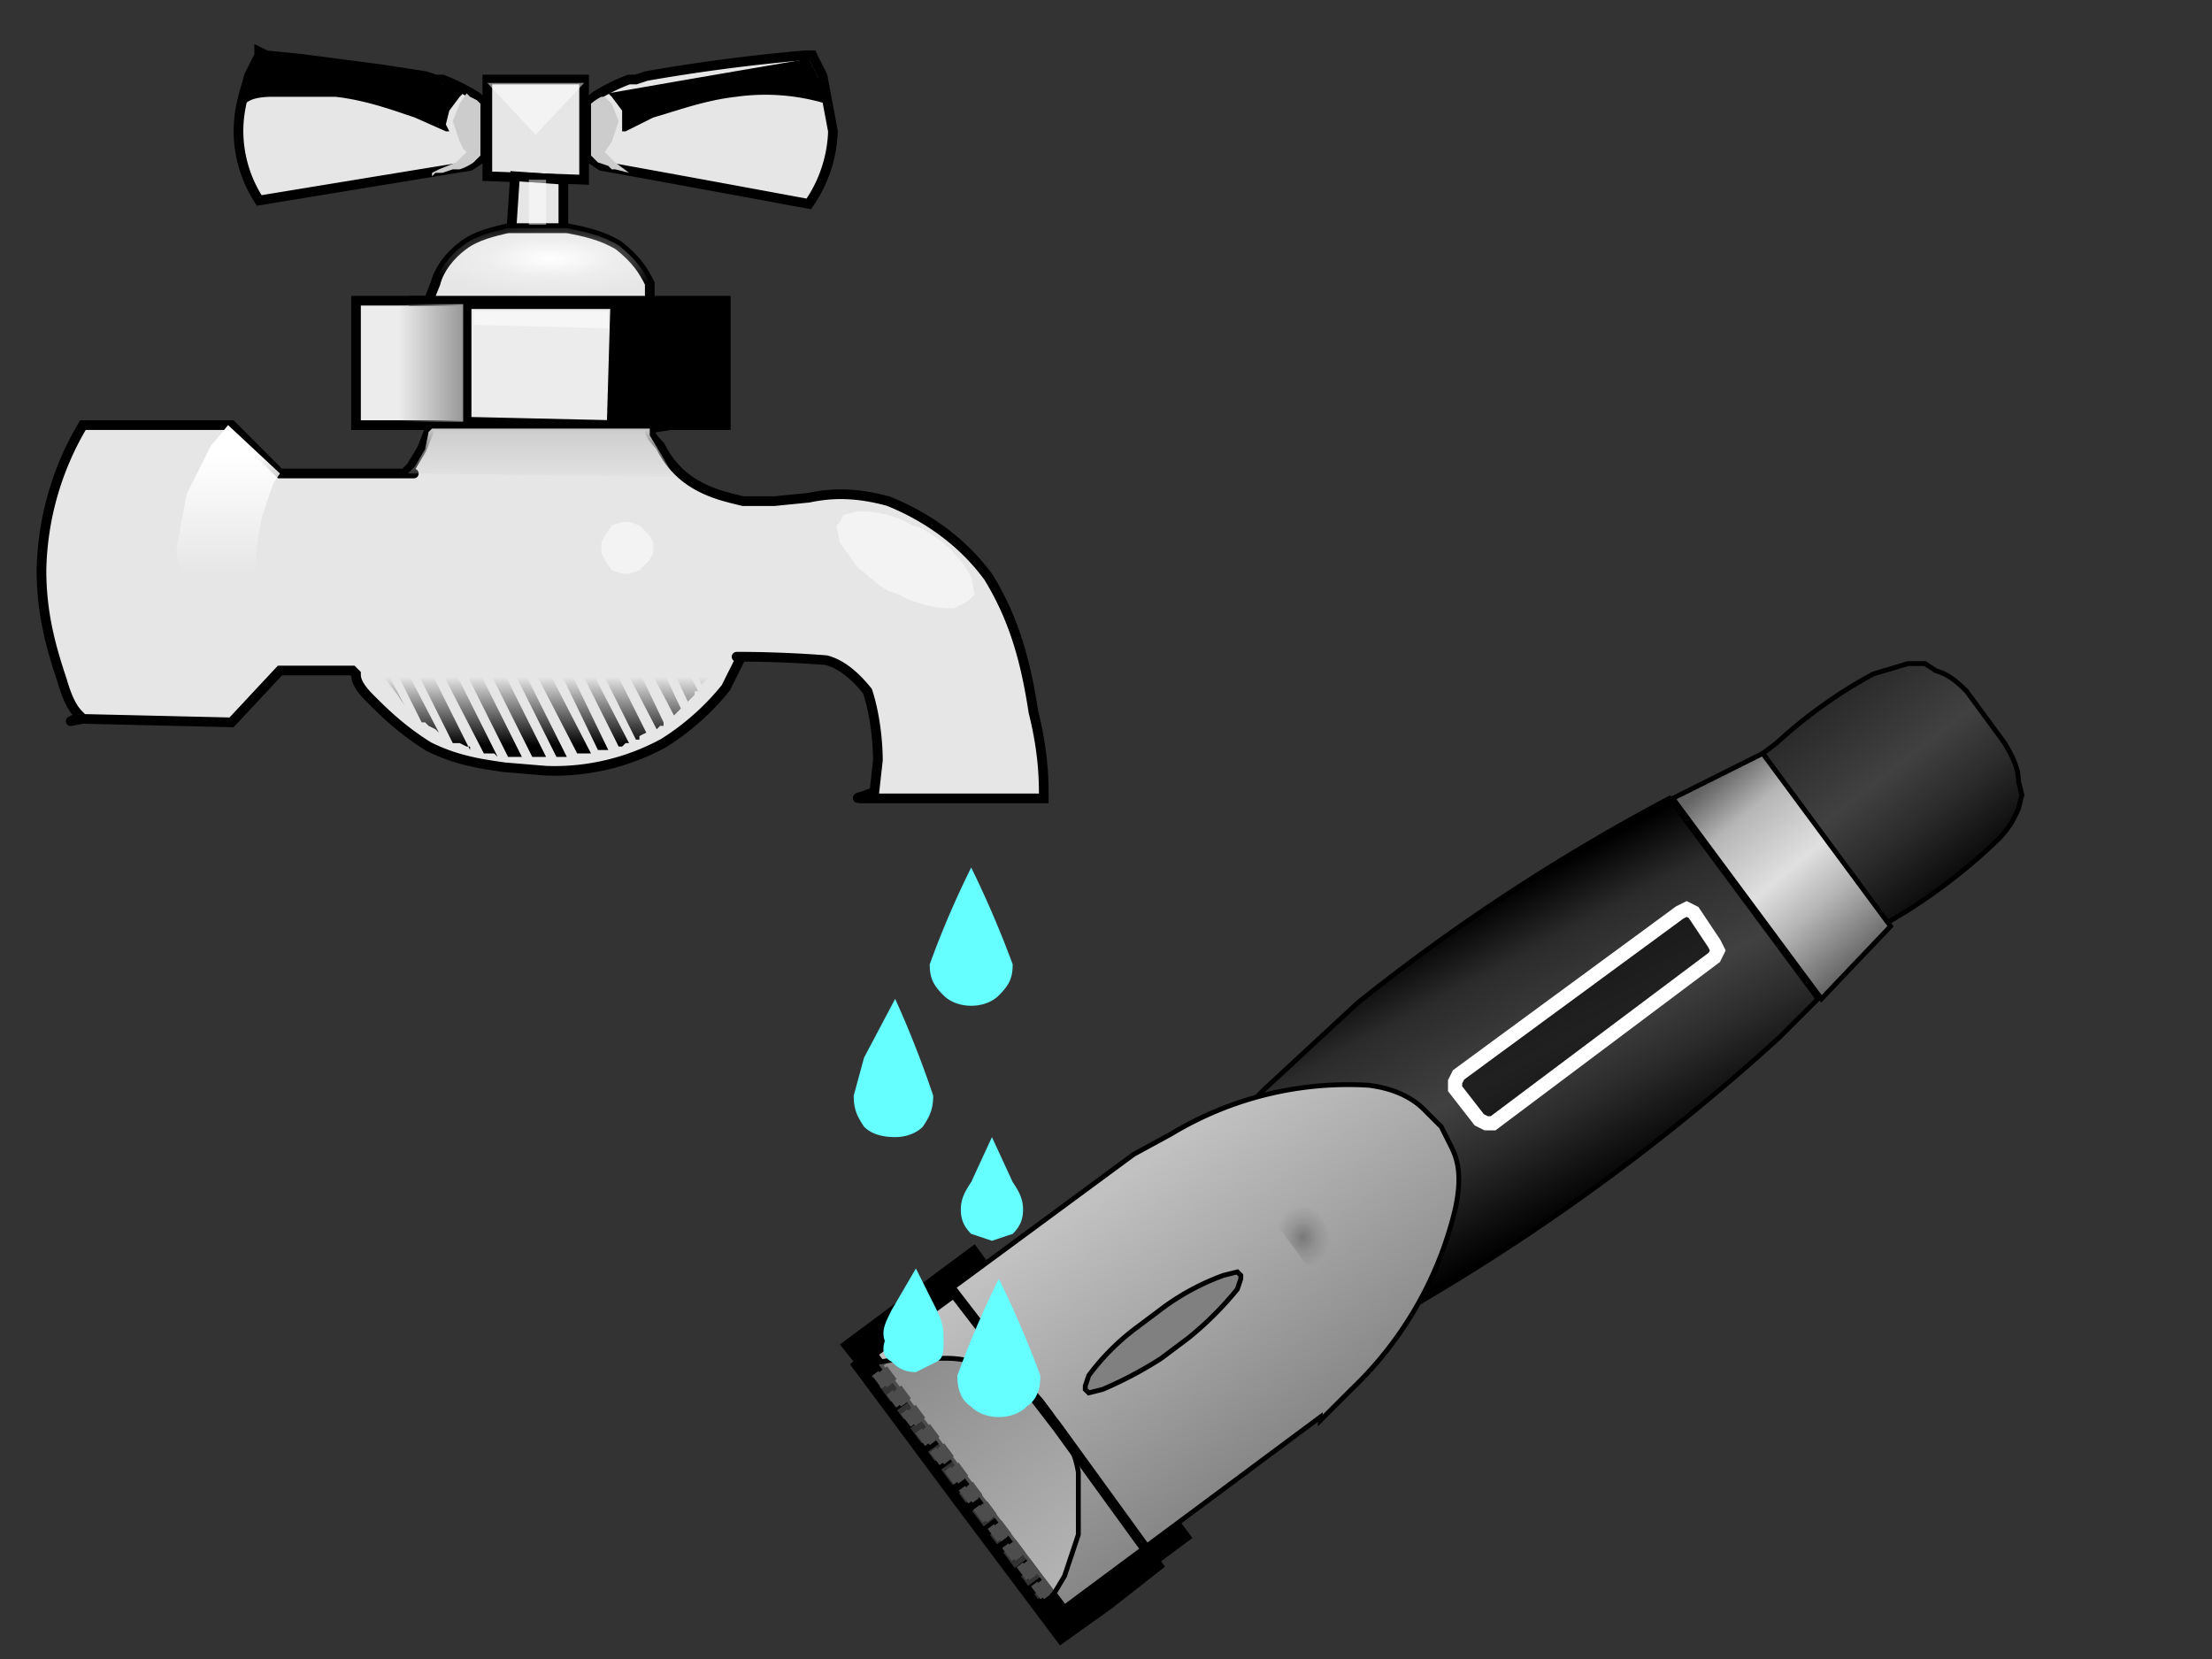 <svg xmlns:xlink="http://www.w3.org/1999/xlink" image-rendering="optimizeSpeed" baseProfile="basic" xmlns="http://www.w3.org/2000/svg" viewBox="0 0 640 480">
  <rect x="0" y="0" width="640" height="480" fill="#333333" stroke="none"/>
  <defs>
    <linearGradient id="a">
      <stop offset="0"/>
      <stop offset="1"/>
    </linearGradient>
    <linearGradient id="b">
      <stop offset="0" stop-color="#999"/>
      <stop offset="1" stop-color="#999" stop-opacity="0"/>
    </linearGradient>
    <linearGradient id="c">
      <stop offset="0" stop-color="#fff"/>
      <stop offset="1" stop-color="#fff" stop-opacity="0"/>
    </linearGradient>
    <linearGradient id="e">
      <stop offset="0" stop-color="#ccc"/>
      <stop offset="1" stop-color="#ccc" stop-opacity="0"/>
    </linearGradient>
    <linearGradient id="f">
      <stop offset="0"/>
      <stop offset="1" stop-opacity="0"/>
    </linearGradient>
    <linearGradient id="g">
      <stop offset="0" stop-color="#b6b6b6"/>
      <stop offset="1" stop-color="#898989"/>
    </linearGradient>
    <linearGradient id="h">
      <stop offset="0"/>
      <stop offset=".3" stop-color="#2b2b2b"/>
      <stop offset=".5" stop-color="#414141"/>
      <stop offset=".8" stop-color="#2b2b2b"/>
      <stop offset="1"/>
    </linearGradient>
    <linearGradient id="i">
      <stop offset="0" stop-color="gray"/>
      <stop offset="1" stop-color="#c1c1c1"/>
    </linearGradient>
    <linearGradient id="k">
      <stop offset="0" stop-color="#646464"/>
      <stop offset=".3" stop-color="#b6b6b6"/>
      <stop offset=".5" stop-color="#e0e0e0"/>
      <stop offset=".8" stop-color="#b6b6b6"/>
      <stop offset="1" stop-color="#646464"/>
    </linearGradient>
    <linearGradient id="m" xlink:href="#a" x1="0" y1=".4" x2=".6" y2=".4"/>
    <linearGradient id="n" xlink:href="#b" x1="1" y1=".4" x2=".4" y2=".4"/>
    <linearGradient id="o" xlink:href="#c" x1=".2" y1=".2" x2=".2" y2="1"/>
    <linearGradient id="q" xlink:href="#e" x1="-2.4" y1="0" x2="-2.4" y2="1.2"/>
    <linearGradient id="r" xlink:href="#a" x1="0" y1=".2" x2=".1" y2="1"/>
    <linearGradient id="s" xlink:href="#a" x1="1" y1=".2" x2=".9" y2="1"/>
    <linearGradient id="t" xlink:href="#f" x1="0" y1=".9" x2="0" y2=".3"/>
    <linearGradient id="u" xlink:href="#g" x1=".8" y1=".9" x2=".2" y2=".1"/>
    <linearGradient id="v" xlink:href="#g" x1="1.2" y1=".8" x2=".4" y2="-.2"/>
    <linearGradient id="w" xlink:href="#g" x1="1.2" y1=".8" x2=".4" y2="-.2"/>
    <linearGradient id="x" xlink:href="#g" x1="1.2" y1=".8" x2=".4" y2="-.2"/>
    <linearGradient id="y" xlink:href="#h" x1=".9" y1=".6" x2=".6" y2=".1"/>
    <linearGradient id="z" xlink:href="#h" x1="-.1" y1="1.6" x2="-.8" y2=".7"/>
    <linearGradient id="A" xlink:href="#i" x1=".8" y1=".7" x2=".4" y2=".2"/>
    <linearGradient id="C" xlink:href="#k" x1=".8" y1=".9" x2=".2" y2=".1"/>
    <radialGradient id="d">
      <stop offset="0" stop-color="#fff"/>
      <stop offset=".5" stop-color="#fff" stop-opacity=".3"/>
      <stop offset="1" stop-color="#fff" stop-opacity="0"/>
    </radialGradient>
    <radialGradient id="j">
      <stop offset="0" stop-color="#4d4d4d" stop-opacity=".5"/>
      <stop offset=".5" stop-color="#4d4d4d" stop-opacity=".2"/>
      <stop offset="1" stop-color="#4d4d4d" stop-opacity="0"/>
    </radialGradient>
    <radialGradient id="p" xlink:href="#d" cx=".6" cy=".4" r=".5" fx=".6" fy=".4"/>
    <radialGradient id="B" xlink:href="#j" cx=".5" cy=".6" r=".3" fx=".5" fy=".6"/>
    <mask id="l">
      <path fill="#FFF" d="M0 0h640v480H0z"/>
    </mask>
  </defs>
  <g mask="url(#l)">
    <path fill="#e6e6e6" stroke="#000" stroke-width="2.8" d="M24 123h43l14 14h36c5 0 2 0 0 0l2-2 3-5 2-5v-2h64c9 0 5 0 0 1 0 1 0 2 3 5 2 4 5 8 10 11s10 4 14 5h9l10-1c5-1 12-2 23 1 10 4 21 11 29 22 8 13 11 26 13 39 3 12 3 20 3 25h-50c-7 0-3 0 1-2l1-9c0-6-1-14-3-20-4-5-8-8-12-9a347 347 0 00-25-1c-2 0 0 0 0 1l-4 8c-4 5-10 11-18 16a66 66 0 01-34 8l-12-1c-7-1-14-2-22-6-8-5-13-10-17-14s-4-6-4-7l-1-1H81l-14 15-43-1c-6 1-3 1-1-1-1-1-3-3-5-10-3-9-6-19-6-32a85 85 0 0112-42h0z"/>
    <path fill="#ececec" stroke="#000" stroke-width="2.8" d="M103 87h107v36H103V87z"/>
    <path fill="url(#m)" d="M178 88h31v35l-31-1V88z"/>
    <path fill="#e6e6e6" stroke="#000" stroke-width="2.8" d="M124 87c-9 0-5 0 0 0l2-5c1-4 4-8 8-11s9-4 13-5h17c5 1 10 2 15 5 5 4 7 7 9 11v5c1 1 0 1 0 0h-64zM141 23h28v29l-28-1V23z"/>
    <path fill="#e6e6e6" stroke="#000" stroke-width="2.8" d="M149 51l14 1v14h-15l1-15z"/>
    <path fill="#ececec" stroke="#000" stroke-width="2.8" d="M135 88h-1 44l-1 34s0 0 0 0l1 1-44-1h1s0 0 0 0V88s0 0 0 0z"/>
    <path fill="url(#n)" d="M134 88h-31v34h31V88z"/>
    <path fill="url(#o)" d="M81 137c2 2 1 1 0 0l-2 3-3 9a68 68 0 00-2 17H52c-3 0-1 0 0-1l-1-6 3-16 7-14 5-6 15 14z"/>
    <path fill="url(#p)" d="M124 87c-9 0-5 0 0 0l2-5c1-4 4-8 8-11s9-4 13-5h17c5 1 10 2 15 5 5 4 7 7 9 11v5c1 1 0 1 0 0h-64z"/>
    <path fill="url(#q)" d="M125 124h63c9 0 4 0 0 0v2l3 5 3 5 2 2-78-1c-11 0-6 0 0 0l2-2 3-5 1-5 1-1z"/>
    <path fill="#fff" fill-opacity=".5" d="M137 90h39v5l-39-1v-4zM281 173l-1 1-4 2a32 32 0 01-16-4l-3-1-3-2-6-5-5-7-1-5 1-1 1-2 4-1a29 29 0 0116 4l3 1 3 2a32 32 0 0111 12l1 5-1 1zM189 158v2l-1 2-3 3-3 1h-1-1l-3-1-2-3-1-2v-2-1l1-2 2-3 3-1h2l3 1 3 3 1 2v1z"/>
    <path fill="#e6e6e6" stroke="#000" stroke-width="2.8" d="M234 16h1l3 6 3 16a39 39 0 01-7 21 12317 12317 0 00-60-11l-3-2-1-2V30c0-2 0-1 0 0l2-2a51 51 0 0110-5h2l3-1a528 528 0 0146-6h1s0 0 0 0z"/>
    <path fill="url(#r)" d="M176 27l1 1 3 4v6h1l8-4c7-2 15-5 24-6a61 61 0 0126 2v-2a59 59 0 00-4-9l-1-2a10654 10654 0 00-58 10z"/>
    <path fill="#ccc" d="M171 30v14c0 2 0 1 0 0v1l2 2 3 1 1 1h1l4 1 2 1h0l-2-1-4-3-2-2-1-1 2-3 2-6-2-5-2-2c0-1 0-1 0 0h-1a14 14 0 00-3 2z"/>
    <path fill="#fff" fill-opacity=".5" d="M141 24h28l-14 15-14-15zM153 52h5v13h-5V52z"/>
    <path fill="#e6e6e6" stroke="#000" stroke-width="2.8" d="M75 15v1l-3 6c-1 4-3 9-3 16a37 37 0 006 20 47335 47335 0 0161-10l3-2 1-2V30c0-2 0-1 0 0l-2-2a59 59 0 00-10-5h-2l-3-1-13-2-23-3-10-1-2-1s0 0 0 0z"/>
    <path fill="url(#s)" d="M134 27l-1 1-3 4-1 4 1 2h-1l-9-4c-6-2-14-5-23-6H79c-5 0-7 1-8 2v-1-1a48 48 0 015-12l49 7h1v1a27 27 0 017 2l1 1z"/>
    <path fill="#ccc" d="M139 30v14c0 2 0 1 0 0v1l-2 2a15 15 0 01-4 2c0-1 0-1 0 0h-2l-3 1h-2l-1 1v-1l2-1 5-2 2-2 1-1-1-1-1-2-2-6 2-5 2-3 1 1 2 1 1 1z"/>
    <path fill="url(#t)" d="M106 187l1 2a77 77 0 008 12l2 3-9-17h-2zm5 0l11 22h1l1 1 2 1 1 1-13-25h-3zm6 0l14 28h2l2 1h1v1l-15-30h-4zm7 0l16 31h3l1 1-16-32h-4zm7 0l16 32h4l-16-32h-4zm7 0l16 32h4l-16-32h-4zm7 0l16 32h3l-16-32h-3zm6 0l16 31h4l-16-31h-4zm7-1l15 31h3l-15-31h-3zm6 0l15 30h1l1-1h1l-15-29h-3zm6 0l14 28h1v-1a15 15 0 012-1l-13-26h-4zm7 0l13 25 1-1h1v-1l-11-23h-4zm7 0l11 21 1-1 1-1-9-19h-4zm7 0l8 17 1-1 1-1v-1h1l-7-14h-4zm7 0l5 12 1-1 1-1v-1l-4-9h-3zm6 0l3 6 1-2 1-2 1-1v-1h-6z"/>
    <path stroke="#000" stroke-width="3" d="M252 401l29-21M248 396l29-21M306 473l29-21M302 468l29-22M270 425l29-21M266 420l29-21M279 437l29-21M275 432l29-21M288 449l29-21M284 444l29-22M261 413l29-21M257 408l29-21M297 461l29-21M293 456l29-22"/>
    <path d="M306 474l39-29-63-85-39 29 8 10 5-3c4-2 8-4 15-5l21 3c6 2 9 5 12 8 3 2 4 4 4 5l4 5 4 14c0 7-1 14-4 21-2 6-5 10-8 12l-5 5 7 10z"/>
    <path fill="url(#u)" stroke="#4d4d4d" d="M305 461l-50-66 33-25 50 66-33 25h0z"/>
    <path fill="url(#v)" stroke="#4d4d4d" stroke-dasharray="4.63,2.31" stroke-width="2.3" d="M303 462l-49-66"/>
    <path fill="url(#w)" stroke="#4d4d4d" stroke-dasharray="4.63,2.31" stroke-width="2.3" d="M304 461l-49-66"/>
    <path fill="url(#x)" stroke="#4d4d4d" stroke-dasharray="4.63,2.31" stroke-width="2.3" d="M302 462l-49-65"/>
    <path fill="url(#y)" stroke="#000" stroke-width="1.4" d="M483 231l43 58-11 11a620 620 0 01-117 84l-43-58 11-11 27-25a576 576 0 0190-59h0z"/>
    <path fill="url(#z)" stroke="#000" stroke-width="1.4" d="M546 267l-36-49 4-3a138 138 0 0128-20l10-3h5l3 2c3 1 5 2 9 6l11 15c3 5 4 8 4 11l1 4-1 4c-1 2-2 5-6 9a164 164 0 01-27 21l-5 3h0z"/>
    <path fill="url(#A)" stroke="#000" stroke-width="1.4" d="M252 390l3 4 6-1h13c6 0 11 2 17 5 5 2 8 5 10 7l3 4 3 5c2 3 4 6 5 12v18l-4 12-3 5 3 4 74-55v1l9-9a106 106 0 0030-52c2-9 1-14-1-18l-3-6-5-5c-3-3-8-6-16-7a99 99 0 00-57 14l-11 6-76 56h0z"/>
    <path fill="url(#B)" d="M381 370l-17-23 9-7 17 23-9 7z"/>
    <path fill="url(#C)" stroke="#000" stroke-width="1.4" d="M527 289l-43-58 26-13 37 50-20 21h0z"/>
    <path fill-opacity=".5" stroke="#fff" stroke-width="4.1" d="M430 325l-2-1-7-9v-2l1-2 64-47 2-1 2 1 6 9 1 2-1 2-64 48h-2z"/>
    <path fill="gray" stroke="#000" stroke-width="1.4" d="M333 381l4-3a70 70 0 0117-9l4-1 1 1v1l-1 3a97 97 0 01-14 14l-4 3-4 3a113 113 0 01-17 9l-4 1-1-1v-1l1-3a67 67 0 0114-14l4-3h0z"/>
    <path fill="none" stroke="#000" stroke-width="3" d="M307 474l-30-40-29-39a960 960 0 0128-21l30 39 29 40-14 11-14 10z"/>
    <path fill="#6ff" d="M287 329l6 13c2 3 3 5 3 8s-1 5-3 7l-6 2-6-2c-2-2-3-4-3-7s1-5 3-8l6-13zM265 367l6 12c2 4 2 6 2 9s0 5-2 6l-6 3c-3 0-5-1-7-3-2-1-3-3-2-6-1-3 0-5 2-9l7-12zM281 251a299 299 0 0112 28c0 4-1 6-4 9-2 2-5 3-8 3s-6-1-8-3c-3-3-4-5-4-9a266 266 0 0112-28zM259 289a295 295 0 0111 28c0 4-1 6-3 9-2 2-5 3-8 3-4 0-7-1-9-3-2-3-3-5-3-9l3-11 9-17zM289 370a292 292 0 0112 28c0 4-1 7-4 9-2 2-5 3-8 3s-6-1-8-3c-3-2-4-5-4-9a266 266 0 0112-28z"/>
  </g>
</svg>
